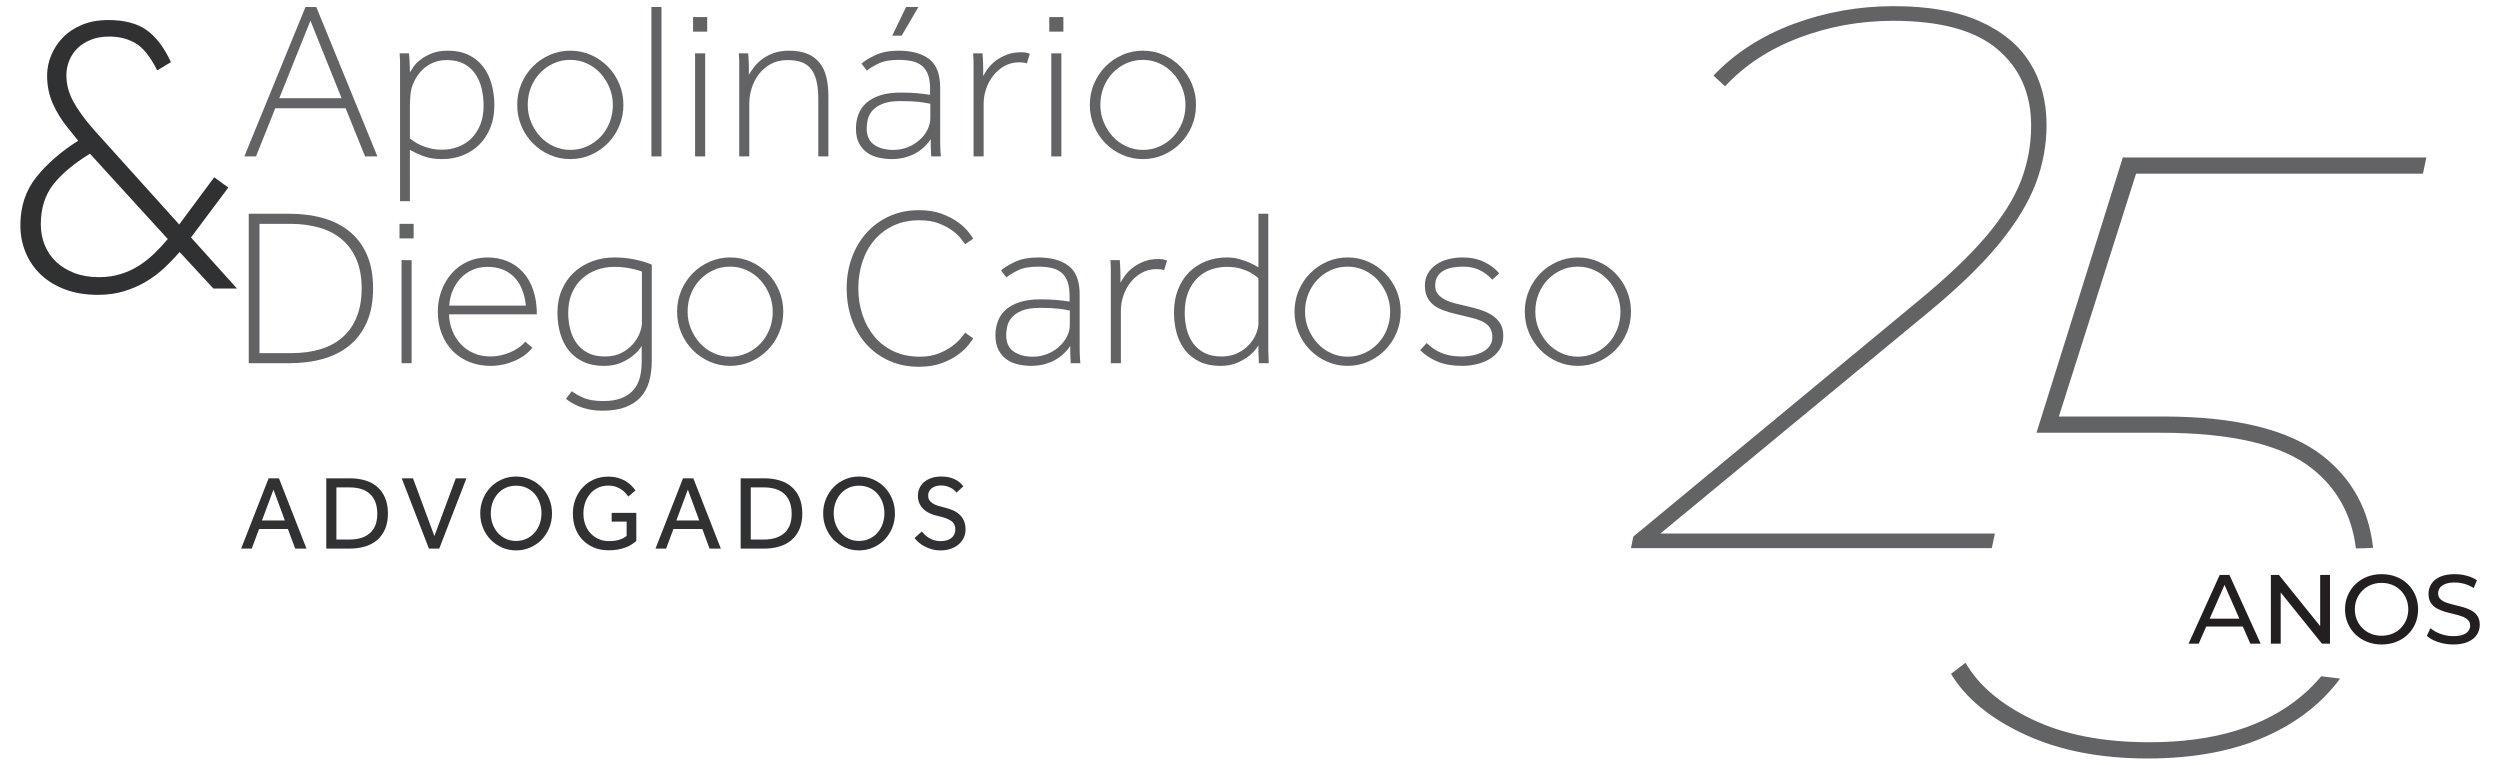 <?xml version="1.0" encoding="UTF-8" standalone="no"?>
<!-- Created with Inkscape (http://www.inkscape.org/) -->

<svg
   version="1.1"
   id="svg2"
   xml:space="preserve"
   width="743.172"
   height="227.336"
   viewBox="0 0 743.172 227.336"
   xmlns="http://www.w3.org/2000/svg"
   xmlns:svg="http://www.w3.org/2000/svg"><defs
     id="defs6"><clipPath
       clipPathUnits="userSpaceOnUse"
       id="clipPath20"><path
         d="M 0,595.28 H 841.89 V 0 H 0 Z"
         id="path18" /></clipPath></defs><g
     id="g8"
     transform="matrix(1.333,0,0,-1.333,-168.189,505.371)"><g
       id="g356"
       transform="matrix(0.984,0,0,0.984,6.594,4.785)"><g
         id="g10"
         transform="translate(190.762,378.841)"><path
           d="m 0,0 h 2.437 l 13.86,-33.866 H 13.505 L 9.087,-22.949 H -6.855 l -4.367,-10.917 h -2.64 z M 8.173,-20.665 1.117,-3.097 -5.94,-20.665 Z"
           style="fill:#616364;fill-opacity:1;fill-rule:nonzero;stroke:none"
           id="path12" /></g><g
         id="g14"><g
           id="g16"
           clip-path="url(#clipPath20)"><g
             id="g22"
             transform="translate(212.186,363.406)"><path
               d="m 0,0 v 1.65 1.218 c 0,0.356 -0.008,0.695 -0.026,1.016 -0.017,0.322 -0.043,0.667 -0.076,1.04 H 2.03 C 2.064,4.551 2.089,4.222 2.107,3.935 2.123,3.647 2.14,3.351 2.157,3.046 2.174,2.741 2.191,2.394 2.208,2.005 2.225,1.616 2.234,1.15 2.234,0.609 c 0.168,0.304 0.438,0.727 0.811,1.269 0.373,0.541 0.906,1.083 1.6,1.625 0.693,0.541 1.548,1.015 2.564,1.421 1.016,0.407 2.234,0.61 3.655,0.61 1.795,0 3.352,-0.322 4.671,-0.964 1.321,-0.644 2.413,-1.524 3.276,-2.641 0.863,-1.117 1.505,-2.429 1.93,-3.935 0.422,-1.507 0.634,-3.14 0.634,-4.9 0,-1.827 -0.297,-3.486 -0.889,-4.974 -0.592,-1.491 -1.421,-2.768 -2.488,-3.834 -1.065,-1.067 -2.319,-1.888 -3.757,-2.463 -1.438,-0.575 -3.004,-0.863 -4.697,-0.863 -1.658,0 -3.079,0.228 -4.265,0.686 -1.183,0.457 -2.199,0.921 -3.045,1.396 V -28.585 H 0 Z m 2.234,-14.369 c 0.236,-0.17 0.558,-0.398 0.964,-0.686 0.406,-0.287 0.914,-0.567 1.523,-0.838 0.61,-0.271 1.311,-0.506 2.107,-0.71 0.795,-0.203 1.701,-0.305 2.716,-0.305 1.286,0 2.504,0.221 3.656,0.661 1.151,0.439 2.15,1.082 2.995,1.929 0.847,0.845 1.516,1.886 2.006,3.122 0.491,1.236 0.737,2.665 0.737,4.29 0,1.354 -0.153,2.657 -0.458,3.91 -0.304,1.252 -0.787,2.352 -1.446,3.301 -0.66,0.947 -1.515,1.7 -2.564,2.259 C 13.42,3.123 12.135,3.402 10.612,3.402 9.596,3.402 8.674,3.249 7.843,2.944 7.014,2.64 6.278,2.225 5.635,1.701 4.992,1.176 4.433,0.566 3.959,-0.127 3.485,-0.821 3.114,-1.541 2.843,-2.285 2.605,-2.895 2.444,-3.622 2.361,-4.467 2.275,-5.314 2.234,-6.178 2.234,-7.057 Z"
               style="fill:#616364;fill-opacity:1;fill-rule:nonzero;stroke:none"
               id="path24" /></g><g
             id="g26"
             transform="translate(250.773,344.366)"><path
               d="m 0,0 c -1.658,0 -3.215,0.322 -4.671,0.965 -1.455,0.642 -2.733,1.523 -3.834,2.64 -1.099,1.117 -1.962,2.42 -2.588,3.909 -0.627,1.489 -0.94,3.08 -0.94,4.773 0,1.692 0.313,3.283 0.94,4.772 0.626,1.489 1.489,2.793 2.588,3.91 1.101,1.117 2.379,1.997 3.834,2.641 1.456,0.642 3.013,0.964 4.671,0.964 1.658,0 3.215,-0.322 4.671,-0.964 1.456,-0.644 2.734,-1.524 3.834,-2.641 1.099,-1.117 1.963,-2.421 2.59,-3.91 0.625,-1.489 0.938,-3.08 0.938,-4.772 0,-1.693 -0.313,-3.284 -0.938,-4.773 C 10.468,6.025 9.604,4.722 8.505,3.605 7.405,2.488 6.127,1.607 4.671,0.965 3.215,0.322 1.658,0 0,0 m 0,2.083 c 1.354,0 2.623,0.27 3.808,0.811 1.184,0.541 2.209,1.27 3.071,2.184 0.864,0.913 1.54,1.987 2.032,3.224 0.491,1.235 0.736,2.564 0.736,3.985 0,1.354 -0.254,2.648 -0.761,3.884 C 8.378,17.406 7.692,18.499 6.829,19.446 5.966,20.393 4.942,21.138 3.757,21.68 2.572,22.221 1.32,22.493 0,22.493 c -1.388,0 -2.666,-0.272 -3.832,-0.813 -1.169,-0.542 -2.184,-1.269 -3.047,-2.183 -0.863,-0.914 -1.541,-1.989 -2.031,-3.225 -0.492,-1.234 -0.736,-2.564 -0.736,-3.985 0,-1.388 0.253,-2.691 0.762,-3.909 C -8.377,7.16 -7.692,6.075 -6.829,5.128 -5.965,4.18 -4.943,3.435 -3.757,2.894 -2.573,2.353 -1.319,2.083 0,2.083"
               style="fill:#616364;fill-opacity:1;fill-rule:nonzero;stroke:none"
               id="path28" /></g><path
             d="m 269.153,378.841 h 2.284 v -33.866 h -2.284 z"
             style="fill:#616364;fill-opacity:1;fill-rule:nonzero;stroke:none"
             id="path30" /><path
             d="m 278.596,376.555 h 3.199 v -3.3 h -3.199 z m 0.457,-8.224 h 2.285 v -23.355 h -2.285 z"
             style="fill:#616364;fill-opacity:1;fill-rule:nonzero;stroke:none"
             id="path32" /><g
             id="g34"
             transform="translate(289.057,363.406)"><path
               d="m 0,0 v 1.65 1.218 c 0,0.356 -0.008,0.695 -0.026,1.016 -0.017,0.322 -0.043,0.667 -0.076,1.04 H 2.03 C 2.064,4.551 2.089,4.214 2.107,3.909 2.123,3.605 2.14,3.275 2.157,2.919 2.174,2.564 2.182,2.158 2.182,1.701 v -1.65 c 0.27,0.507 0.651,1.082 1.143,1.726 0.49,0.642 1.1,1.244 1.827,1.802 0.729,0.559 1.6,1.024 2.616,1.397 1.015,0.372 2.182,0.558 3.503,0.558 1.658,0 3.054,-0.238 4.188,-0.711 1.135,-0.474 2.057,-1.159 2.767,-2.056 0.712,-0.897 1.218,-1.981 1.524,-3.249 0.305,-1.269 0.456,-2.683 0.456,-4.24 V -18.43 h -2.284 v 12.947 c 0,1.726 -0.152,3.165 -0.457,4.315 -0.304,1.15 -0.754,2.064 -1.345,2.742 C 15.527,2.25 14.799,2.725 13.937,2.996 13.073,3.266 12.083,3.402 10.965,3.402 9.476,3.402 8.19,3.097 7.107,2.488 6.023,1.878 5.128,1.1 4.417,0.152 3.705,-0.796 3.172,-1.845 2.817,-2.996 2.462,-4.147 2.284,-5.28 2.284,-6.397 V -18.43 H 0 Z"
               style="fill:#616364;fill-opacity:1;fill-rule:nonzero;stroke:none"
               id="path36" /></g><g
             id="g38"
             transform="translate(332.567,344.975)"><path
               d="M 0,0 C -0.034,0.305 -0.05,0.643 -0.05,1.015 -0.084,1.354 -0.101,1.76 -0.101,2.234 V 3.909 C -0.71,3.029 -1.38,2.293 -2.107,1.701 -2.835,1.109 -3.596,0.643 -4.391,0.305 c -0.796,-0.338 -1.574,-0.576 -2.335,-0.711 -0.763,-0.136 -1.466,-0.203 -2.108,-0.203 -0.982,0 -1.964,0.102 -2.944,0.304 -0.983,0.204 -1.864,0.567 -2.642,1.092 -0.779,0.524 -1.413,1.235 -1.902,2.133 -0.492,0.896 -0.737,2.038 -0.737,3.427 0,1.116 0.185,2.174 0.558,3.173 0.373,0.999 0.964,1.861 1.776,2.59 0.813,0.726 1.862,1.302 3.149,1.725 1.286,0.424 2.843,0.635 4.671,0.635 1.421,0 2.692,-0.051 3.809,-0.153 1.116,-0.101 2.063,-0.22 2.842,-0.354 v 1.319 c 0,1.287 -0.151,2.352 -0.456,3.199 -0.306,0.846 -0.763,1.523 -1.371,2.031 -0.61,0.508 -1.354,0.863 -2.234,1.066 -0.881,0.203 -1.896,0.305 -3.047,0.305 -1.93,0 -3.461,-0.279 -4.596,-0.838 -1.133,-0.558 -2.005,-1.092 -2.613,-1.599 l -1.219,1.574 c 0.644,0.609 1.684,1.252 3.123,1.929 1.438,0.676 3.189,1.015 5.255,1.015 3.011,0 5.338,-0.643 6.98,-1.929 1.642,-1.286 2.463,-3.419 2.463,-6.396 V 4.874 2.97 C 2.031,2.377 2.048,1.861 2.083,1.421 2.116,0.88 2.15,0.406 2.184,0 Z m -0.203,11.932 c -0.711,0.169 -1.6,0.312 -2.665,0.431 -1.067,0.119 -2.43,0.179 -4.088,0.179 -1.726,0 -3.098,-0.212 -4.113,-0.636 -1.014,-0.424 -1.785,-0.948 -2.309,-1.574 -0.526,-0.626 -0.863,-1.303 -1.016,-2.031 -0.151,-0.729 -0.229,-1.379 -0.229,-1.954 0,-1.693 0.567,-2.929 1.701,-3.706 1.135,-0.78 2.582,-1.168 4.342,-1.168 1.149,0 2.233,0.203 3.249,0.609 1.016,0.406 1.904,0.947 2.665,1.625 0.762,0.676 1.363,1.446 1.803,2.31 0.44,0.863 0.66,1.733 0.66,2.614 z m -5.484,21.934 h 2.793 l -3.808,-6.5 h -2.132 z"
               style="fill:#616364;fill-opacity:1;fill-rule:nonzero;stroke:none"
               id="path40" /></g><g
             id="g42"
             transform="translate(342.164,363.406)"><path
               d="m 0,0 v 1.65 1.218 c 0,0.356 -0.008,0.695 -0.026,1.016 -0.017,0.322 -0.043,0.667 -0.075,1.04 H 2.03 C 2.064,4.551 2.089,4.196 2.107,3.858 2.123,3.52 2.14,3.156 2.157,2.767 2.174,2.377 2.182,1.946 2.182,1.472 v -1.675 c 0.27,0.508 0.635,1.074 1.091,1.701 0.458,0.625 1.042,1.21 1.753,1.751 0.71,0.542 1.54,0.998 2.488,1.371 0.946,0.372 2.048,0.559 3.3,0.559 0.745,0 1.388,-0.119 1.929,-0.356 L 12.083,2.64 C 11.846,2.741 11.567,2.809 11.246,2.843 10.923,2.876 10.628,2.894 10.358,2.894 9.139,2.894 8.038,2.623 7.056,2.082 6.075,1.54 5.229,0.829 4.518,-0.052 3.808,-0.932 3.257,-1.938 2.868,-3.072 2.478,-4.207 2.284,-5.349 2.284,-6.5 V -18.43 H 0 Z"
               style="fill:#616364;fill-opacity:1;fill-rule:nonzero;stroke:none"
               id="path44" /></g><path
             d="m 359.325,376.555 h 3.198 v -3.3 h -3.198 z m 0.456,-8.224 h 2.284 v -23.355 h -2.284 z"
             style="fill:#616364;fill-opacity:1;fill-rule:nonzero;stroke:none"
             id="path46" /><g
             id="g48"
             transform="translate(380.546,344.366)"><path
               d="m 0,0 c -1.658,0 -3.215,0.322 -4.671,0.965 -1.456,0.642 -2.733,1.523 -3.834,2.64 -1.099,1.117 -1.962,2.42 -2.588,3.909 -0.627,1.489 -0.94,3.08 -0.94,4.773 0,1.692 0.313,3.283 0.94,4.772 0.626,1.489 1.489,2.793 2.588,3.91 1.101,1.117 2.378,1.997 3.834,2.641 1.456,0.642 3.013,0.964 4.671,0.964 1.658,0 3.215,-0.322 4.671,-0.964 1.456,-0.644 2.733,-1.524 3.834,-2.641 1.099,-1.117 1.962,-2.421 2.59,-3.91 0.625,-1.489 0.938,-3.08 0.938,-4.772 0,-1.693 -0.313,-3.284 -0.938,-4.773 C 10.467,6.025 9.604,4.722 8.505,3.605 7.404,2.488 6.127,1.607 4.671,0.965 3.215,0.322 1.658,0 0,0 m 0,2.083 c 1.354,0 2.622,0.27 3.808,0.811 1.184,0.541 2.208,1.27 3.071,2.184 0.864,0.913 1.54,1.987 2.032,3.224 0.491,1.235 0.736,2.564 0.736,3.985 0,1.354 -0.254,2.648 -0.761,3.884 C 8.378,17.406 7.692,18.499 6.829,19.446 5.966,20.393 4.943,21.138 3.757,21.68 2.572,22.221 1.32,22.493 0,22.493 c -1.388,0 -2.666,-0.272 -3.832,-0.813 -1.169,-0.542 -2.185,-1.269 -3.047,-2.183 -0.863,-0.914 -1.541,-1.989 -2.032,-3.225 -0.491,-1.234 -0.735,-2.564 -0.735,-3.985 0,-1.388 0.253,-2.691 0.762,-3.909 C -8.378,7.16 -7.692,6.075 -6.829,5.128 -5.965,4.18 -4.942,3.435 -3.757,2.894 -2.572,2.353 -1.319,2.083 0,2.083"
               style="fill:#616364;fill-opacity:1;fill-rule:nonzero;stroke:none"
               id="path50" /></g><g
             id="g52"
             transform="translate(177.898,331.979)"><path
               d="m 0,0 h 9.241 c 2.775,0 5.322,-0.33 7.64,-0.991 2.319,-0.659 4.316,-1.675 5.992,-3.045 1.676,-1.372 2.979,-3.123 3.91,-5.256 0.93,-2.132 1.396,-4.671 1.396,-7.616 0,-2.945 -0.466,-5.483 -1.396,-7.616 -0.931,-2.132 -2.234,-3.892 -3.91,-5.28 -1.676,-1.388 -3.673,-2.412 -5.992,-3.071 -2.318,-0.66 -4.865,-0.991 -7.64,-0.991 H 0 Z m 9.747,-31.581 c 2.404,0 4.578,0.295 6.525,0.888 1.946,0.593 3.613,1.498 5.001,2.716 1.388,1.219 2.455,2.751 3.199,4.597 0.744,1.843 1.117,4.001 1.117,6.472 0,2.47 -0.381,4.62 -1.141,6.448 -0.763,1.829 -1.846,3.352 -3.251,4.57 -1.405,1.218 -3.106,2.124 -5.102,2.717 -1.998,0.591 -4.249,0.889 -6.753,0.889 H 2.437 v -29.297 z"
               style="fill:#616364;fill-opacity:1;fill-rule:nonzero;stroke:none"
               id="path54" /></g><path
             d="m 212.066,329.694 h 3.198 v -3.301 h -3.198 z m 0.458,-8.227 h 2.284 v -23.355 h -2.284 z"
             style="fill:#616364;fill-opacity:1;fill-rule:nonzero;stroke:none"
             id="path56" /><g
             id="g58"
             transform="translate(242.175,301.616)"><path
               d="m 0,0 c -1.016,-1.285 -2.396,-2.293 -4.139,-3.021 -1.743,-0.727 -3.528,-1.091 -5.356,-1.091 -1.725,0 -3.326,0.297 -4.798,0.888 -1.473,0.593 -2.734,1.431 -3.782,2.514 -1.05,1.083 -1.872,2.377 -2.463,3.884 -0.593,1.505 -0.889,3.173 -0.889,5.001 0,1.692 0.281,3.283 0.839,4.772 0.559,1.49 1.327,2.793 2.31,3.91 0.981,1.117 2.165,1.997 3.553,2.641 1.388,0.642 2.912,0.963 4.57,0.963 1.592,0 3.072,-0.279 4.443,-0.837 1.371,-0.559 2.555,-1.379 3.553,-2.463 0.999,-1.083 1.777,-2.428 2.336,-4.036 0.558,-1.607 0.838,-3.46 0.838,-5.559 h -19.903 c 0.034,-1.321 0.286,-2.565 0.761,-3.732 0.475,-1.168 1.117,-2.183 1.93,-3.047 0.813,-0.863 1.786,-1.539 2.92,-2.031 1.133,-0.49 2.394,-0.736 3.782,-0.736 0.711,0 1.447,0.076 2.208,0.229 0.762,0.152 1.498,0.381 2.208,0.686 0.712,0.304 1.364,0.659 1.956,1.065 0.591,0.407 1.092,0.864 1.499,1.371 z m -1.473,9.546 c -0.304,2.876 -1.218,5.059 -2.741,6.549 -1.524,1.489 -3.504,2.234 -5.941,2.234 -1.253,0 -2.396,-0.228 -3.427,-0.685 -1.032,-0.457 -1.921,-1.084 -2.666,-1.878 -0.745,-0.797 -1.345,-1.727 -1.801,-2.793 -0.458,-1.066 -0.721,-2.209 -0.788,-3.427 z"
               style="fill:#616364;fill-opacity:1;fill-rule:nonzero;stroke:none"
               id="path60" /></g><g
             id="g62"
             transform="translate(251.111,291.767)"><path
               d="m 0,0 c 0.541,-0.44 1.387,-0.924 2.539,-1.448 1.149,-0.524 2.673,-0.786 4.568,-0.786 1.693,0 3.098,0.228 4.215,0.685 1.116,0.455 2.013,1.083 2.691,1.879 0.677,0.795 1.151,1.733 1.422,2.816 0.27,1.084 0.406,2.269 0.406,3.556 v 3.553 C 15.3,9.374 14.605,8.613 13.759,7.97 13.049,7.395 12.16,6.879 11.093,6.421 10.027,5.965 8.749,5.736 7.26,5.736 5.466,5.736 3.91,6.05 2.589,6.676 1.27,7.302 0.177,8.156 -0.686,9.24 c -0.863,1.082 -1.507,2.361 -1.93,3.833 -0.422,1.472 -0.634,3.055 -0.634,4.747 0,1.896 0.33,3.613 0.99,5.154 0.66,1.54 1.574,2.851 2.742,3.934 1.167,1.083 2.539,1.921 4.113,2.514 1.574,0.592 3.274,0.889 5.102,0.889 1.694,0 3.291,-0.17 4.798,-0.509 1.506,-0.339 2.717,-0.71 3.63,-1.117 V 6.853 c 0,-1.726 -0.203,-3.291 -0.608,-4.696 -0.406,-1.405 -1.059,-2.589 -1.955,-3.554 -0.898,-0.964 -2.049,-1.709 -3.453,-2.234 -1.404,-0.524 -3.106,-0.788 -5.103,-0.788 -1.117,0 -2.132,0.095 -3.047,0.28 -0.912,0.186 -1.708,0.423 -2.384,0.71 -0.678,0.288 -1.263,0.584 -1.752,0.889 -0.491,0.306 -0.873,0.577 -1.143,0.812 z m 15.891,27.112 c -0.507,0.203 -1.065,0.371 -1.675,0.508 -0.542,0.133 -1.194,0.26 -1.954,0.381 -0.762,0.117 -1.635,0.176 -2.616,0.176 -1.421,0 -2.758,-0.228 -4.011,-0.685 C 4.382,27.035 3.275,26.367 2.309,25.487 1.345,24.607 0.584,23.514 0.026,22.211 -0.533,20.909 -0.813,19.428 -0.813,17.77 c 0,-1.321 0.153,-2.574 0.458,-3.757 0.304,-1.186 0.786,-2.235 1.446,-3.149 C 1.751,9.95 2.605,9.223 3.655,8.682 4.703,8.139 5.99,7.869 7.515,7.869 c 1.488,0 2.758,0.279 3.807,0.838 1.049,0.559 1.912,1.234 2.59,2.03 0.676,0.795 1.175,1.626 1.498,2.489 0.321,0.862 0.481,1.582 0.481,2.158 z"
               style="fill:#616364;fill-opacity:1;fill-rule:nonzero;stroke:none"
               id="path64" /></g><g
             id="g66"
             transform="translate(287.007,297.504)"><path
               d="m 0,0 c -1.658,0 -3.215,0.323 -4.671,0.966 -1.456,0.641 -2.734,1.522 -3.834,2.639 -1.099,1.117 -1.963,2.419 -2.588,3.91 -0.627,1.488 -0.94,3.079 -0.94,4.772 0,1.692 0.313,3.282 0.94,4.773 0.625,1.489 1.489,2.792 2.588,3.909 1.1,1.117 2.378,1.997 3.834,2.641 1.456,0.642 3.013,0.965 4.671,0.965 1.658,0 3.215,-0.323 4.671,-0.965 1.455,-0.644 2.733,-1.524 3.834,-2.641 1.099,-1.117 1.962,-2.42 2.59,-3.909 0.625,-1.491 0.938,-3.081 0.938,-4.773 0,-1.693 -0.313,-3.284 -0.938,-4.772 C 10.467,6.024 9.604,4.722 8.505,3.605 7.404,2.488 6.126,1.607 4.671,0.966 3.215,0.323 1.658,0 0,0 m 0,2.083 c 1.354,0 2.622,0.269 3.808,0.811 1.184,0.541 2.208,1.269 3.071,2.184 0.864,0.912 1.539,1.986 2.031,3.223 0.492,1.237 0.737,2.565 0.737,3.986 0,1.355 -0.254,2.648 -0.761,3.884 -0.509,1.236 -1.194,2.327 -2.057,3.275 -0.863,0.948 -1.887,1.693 -3.072,2.235 -1.184,0.541 -2.438,0.812 -3.757,0.812 -1.388,0 -2.666,-0.271 -3.832,-0.812 -1.169,-0.542 -2.185,-1.271 -3.047,-2.184 -0.863,-0.914 -1.542,-1.989 -2.032,-3.225 -0.491,-1.235 -0.735,-2.564 -0.735,-3.985 0,-1.389 0.253,-2.691 0.761,-3.91 C -8.378,7.159 -7.692,6.075 -6.829,5.128 -5.965,4.181 -4.942,3.435 -3.757,2.894 -2.573,2.352 -1.32,2.083 0,2.083"
               style="fill:#616364;fill-opacity:1;fill-rule:nonzero;stroke:none"
               id="path68" /></g><g
             id="g70"
             transform="translate(342.094,303.749)"><path
               d="M 0,0 C -0.204,-0.339 -0.583,-0.863 -1.142,-1.574 -1.7,-2.285 -2.48,-3.004 -3.479,-3.731 -4.478,-4.459 -5.704,-5.094 -7.16,-5.635 c -1.455,-0.542 -3.18,-0.813 -5.177,-0.813 -2.437,0 -4.664,0.448 -6.677,1.345 -2.014,0.897 -3.74,2.14 -5.18,3.733 -1.438,1.59 -2.546,3.468 -3.325,5.635 -0.778,2.166 -1.167,4.518 -1.167,7.058 0,2.469 0.389,4.779 1.167,6.93 0.779,2.149 1.887,4.027 3.325,5.636 1.44,1.607 3.166,2.869 5.18,3.783 2.013,0.913 4.24,1.37 6.677,1.37 1.997,0 3.722,-0.271 5.177,-0.812 1.456,-0.542 2.682,-1.177 3.681,-1.903 0.999,-0.729 1.779,-1.448 2.337,-2.159 0.559,-0.71 0.938,-1.237 1.142,-1.573 l -1.827,-1.271 c -0.203,0.27 -0.535,0.704 -0.99,1.295 -0.457,0.592 -1.101,1.194 -1.93,1.802 -0.83,0.61 -1.854,1.152 -3.072,1.626 -1.219,0.474 -2.69,0.711 -4.417,0.711 -2.167,0 -4.105,-0.398 -5.813,-1.194 -1.71,-0.795 -3.158,-1.887 -4.342,-3.275 -1.185,-1.389 -2.089,-3.021 -2.717,-4.9 -0.625,-1.878 -0.938,-3.901 -0.938,-6.066 0,-2.167 0.321,-4.19 0.964,-6.068 0.643,-1.879 1.557,-3.521 2.743,-4.925 1.184,-1.405 2.64,-2.506 4.365,-3.3 1.726,-0.796 3.69,-1.193 5.891,-1.193 1.589,0 2.987,0.236 4.187,0.71 1.202,0.474 2.218,1.016 3.047,1.626 0.829,0.608 1.489,1.21 1.981,1.801 0.49,0.593 0.838,1.024 1.041,1.296 z"
               style="fill:#616364;fill-opacity:1;fill-rule:nonzero;stroke:none"
               id="path72" /></g><g
             id="g74"
             transform="translate(364.18,298.113)"><path
               d="M 0,0 C -0.034,0.304 -0.05,0.643 -0.05,1.016 -0.084,1.353 -0.101,1.76 -0.101,2.234 V 3.909 C -0.71,3.028 -1.38,2.292 -2.107,1.7 -2.835,1.108 -3.597,0.643 -4.391,0.304 -5.187,-0.035 -5.965,-0.271 -6.726,-0.408 -7.489,-0.541 -8.192,-0.61 -8.834,-0.61 c -0.982,0 -1.964,0.101 -2.945,0.304 -0.982,0.204 -1.863,0.567 -2.641,1.093 -0.779,0.524 -1.413,1.234 -1.902,2.133 -0.492,0.895 -0.737,2.038 -0.737,3.427 0,1.117 0.185,2.174 0.558,3.172 0.373,0.998 0.963,1.861 1.777,2.589 0.812,0.727 1.861,1.303 3.148,1.727 1.286,0.423 2.843,0.635 4.671,0.635 1.421,0 2.692,-0.052 3.808,-0.153 1.117,-0.101 2.064,-0.22 2.843,-0.355 v 1.32 c 0,1.286 -0.152,2.351 -0.456,3.198 -0.306,0.847 -0.763,1.523 -1.372,2.032 -0.609,0.507 -1.353,0.863 -2.233,1.066 -0.881,0.202 -1.896,0.305 -3.047,0.305 -1.93,0 -3.461,-0.279 -4.596,-0.838 -1.133,-0.559 -2.005,-1.092 -2.613,-1.601 l -1.219,1.575 c 0.643,0.61 1.683,1.252 3.123,1.93 1.438,0.676 3.189,1.015 5.255,1.015 3.011,0 5.338,-0.644 6.98,-1.93 1.642,-1.287 2.463,-3.419 2.463,-6.396 V 4.874 2.97 C 2.031,2.377 2.049,1.861 2.082,1.421 2.115,0.879 2.15,0.405 2.184,0 Z m -0.203,11.932 c -0.711,0.168 -1.6,0.312 -2.665,0.431 -1.067,0.118 -2.43,0.177 -4.088,0.177 -1.726,0 -3.098,-0.211 -4.113,-0.635 -1.014,-0.424 -1.785,-0.948 -2.309,-1.573 -0.526,-0.627 -0.863,-1.303 -1.016,-2.031 -0.151,-0.729 -0.229,-1.379 -0.229,-1.954 0,-1.693 0.567,-2.929 1.701,-3.707 1.135,-0.779 2.582,-1.168 4.342,-1.168 1.149,0 2.233,0.204 3.249,0.609 1.016,0.405 1.904,0.947 2.665,1.626 0.762,0.675 1.363,1.446 1.803,2.309 0.44,0.863 0.66,1.734 0.66,2.614 z"
               style="fill:#616364;fill-opacity:1;fill-rule:nonzero;stroke:none"
               id="path76" /></g><g
             id="g78"
             transform="translate(373.269,316.544)"><path
               d="M 0,0 V 1.65 2.868 C 0,3.224 -0.008,3.561 -0.026,3.884 -0.042,4.205 -0.068,4.551 -0.101,4.923 H 2.03 C 2.064,4.551 2.09,4.195 2.107,3.858 2.123,3.52 2.14,3.156 2.156,2.767 2.174,2.377 2.183,1.946 2.183,1.472 v -1.676 c 0.27,0.508 0.634,1.074 1.09,1.701 0.458,0.626 1.042,1.21 1.753,1.752 0.71,0.541 1.541,0.998 2.487,1.371 0.947,0.372 2.049,0.558 3.301,0.558 0.745,0 1.388,-0.118 1.929,-0.356 L 12.083,2.64 C 11.845,2.741 11.567,2.809 11.246,2.843 10.923,2.875 10.627,2.894 10.357,2.894 9.139,2.894 8.038,2.622 7.057,2.081 6.075,1.54 5.229,0.829 4.518,-0.051 3.808,-0.933 3.257,-1.938 2.868,-3.072 2.479,-4.207 2.284,-5.349 2.284,-6.499 V -18.431 H 0 Z"
               style="fill:#616364;fill-opacity:1;fill-rule:nonzero;stroke:none"
               id="path80" /></g><g
             id="g82"
             transform="translate(406.829,298.113)"><path
               d="M 0,0 C -0.034,0.438 -0.051,0.879 -0.051,1.319 -0.085,1.691 -0.103,2.124 -0.103,2.614 V 4.061 C -0.609,3.181 -1.287,2.402 -2.132,1.726 -2.844,1.149 -3.741,0.617 -4.824,0.127 -5.908,-0.365 -7.21,-0.61 -8.733,-0.61 c -1.795,0 -3.351,0.314 -4.671,0.94 -1.32,0.626 -2.412,1.48 -3.276,2.564 -0.862,1.083 -1.507,2.361 -1.929,3.832 -0.424,1.473 -0.634,3.056 -0.634,4.748 0,1.896 0.295,3.613 0.888,5.154 0.591,1.539 1.421,2.851 2.488,3.934 1.066,1.083 2.336,1.921 3.808,2.514 1.472,0.591 3.088,0.888 4.849,0.888 0.981,0 1.886,-0.119 2.716,-0.355 0.829,-0.238 1.581,-0.492 2.26,-0.762 0.744,-0.338 1.454,-0.711 2.131,-1.116 V 33.866 H 2.131 V 4.874 2.97 C 2.131,2.377 2.148,1.861 2.183,1.421 2.183,0.879 2.2,0.405 2.232,0 Z m -0.103,19.242 c -0.506,0.474 -1.1,0.898 -1.777,1.27 -0.575,0.337 -1.319,0.642 -2.234,0.914 -0.912,0.27 -1.963,0.406 -3.147,0.406 -1.218,0 -2.395,-0.196 -3.529,-0.585 -1.134,-0.389 -2.15,-1.006 -3.045,-1.851 -0.899,-0.848 -1.618,-1.931 -2.159,-3.251 -0.541,-1.319 -0.813,-2.894 -0.813,-4.722 0,-1.32 0.154,-2.573 0.458,-3.757 0.303,-1.186 0.786,-2.233 1.447,-3.148 0.659,-0.914 1.514,-1.642 2.563,-2.183 1.048,-0.543 2.336,-0.813 3.86,-0.813 1.422,0 2.657,0.262 3.705,0.787 1.05,0.524 1.922,1.176 2.616,1.956 0.693,0.777 1.21,1.598 1.549,2.461 0.337,0.865 0.506,1.633 0.506,2.311 z"
               style="fill:#616364;fill-opacity:1;fill-rule:nonzero;stroke:none"
               id="path84" /></g><g
             id="g86"
             transform="translate(426.934,297.504)"><path
               d="m 0,0 c -1.657,0 -3.215,0.323 -4.671,0.966 -1.455,0.641 -2.733,1.522 -3.833,2.639 -1.1,1.117 -1.963,2.419 -2.588,3.91 -0.628,1.488 -0.94,3.079 -0.94,4.772 0,1.692 0.312,3.282 0.94,4.773 0.625,1.489 1.488,2.792 2.588,3.909 1.1,1.117 2.378,1.997 3.833,2.641 1.456,0.642 3.014,0.965 4.671,0.965 1.658,0 3.216,-0.323 4.672,-0.965 1.455,-0.644 2.734,-1.524 3.834,-2.641 1.098,-1.117 1.962,-2.42 2.589,-3.909 0.626,-1.491 0.938,-3.081 0.938,-4.773 0,-1.693 -0.312,-3.284 -0.938,-4.772 C 10.468,6.024 9.604,4.722 8.506,3.605 7.406,2.488 6.127,1.607 4.672,0.966 3.216,0.323 1.658,0 0,0 m 0,2.083 c 1.354,0 2.623,0.269 3.809,0.811 1.183,0.541 2.208,1.269 3.071,2.184 0.863,0.912 1.539,1.986 2.031,3.223 0.491,1.237 0.736,2.565 0.736,3.986 0,1.355 -0.253,2.648 -0.76,3.884 C 8.378,17.407 7.692,18.498 6.83,19.446 5.967,20.394 4.942,21.139 3.758,21.681 2.573,22.222 1.32,22.493 0,22.493 c -1.388,0 -2.665,-0.271 -3.832,-0.812 -1.169,-0.542 -2.184,-1.271 -3.047,-2.184 -0.863,-0.914 -1.541,-1.989 -2.031,-3.225 -0.492,-1.235 -0.736,-2.564 -0.736,-3.985 0,-1.389 0.253,-2.691 0.762,-3.91 C -8.377,7.159 -7.691,6.075 -6.829,5.128 -5.965,4.181 -4.941,3.435 -3.757,2.894 -2.572,2.352 -1.319,2.083 0,2.083"
               style="fill:#616364;fill-opacity:1;fill-rule:nonzero;stroke:none"
               id="path88" /></g><g
             id="g90"
             transform="translate(444.856,302.683)"><path
               d="m 0,0 c 0.981,-0.982 2.107,-1.735 3.376,-2.259 1.269,-0.527 2.768,-0.788 4.494,-0.788 0.947,0 1.845,0.093 2.691,0.28 0.844,0.185 1.59,0.455 2.233,0.812 0.644,0.355 1.152,0.804 1.524,1.345 0.372,0.541 0.559,1.184 0.559,1.93 0,0.846 -0.17,1.54 -0.509,2.081 -0.339,0.541 -0.837,0.99 -1.497,1.346 -0.659,0.356 -1.49,0.66 -2.488,0.914 C 9.385,5.915 8.242,6.193 6.956,6.5 5.872,6.734 4.883,7.015 3.985,7.337 3.088,7.658 2.318,8.055 1.676,8.529 1.032,9.003 0.524,9.604 0.153,10.332 c -0.373,0.727 -0.558,1.632 -0.558,2.717 0,1.048 0.235,1.971 0.709,2.767 0.474,0.794 1.109,1.464 1.904,2.005 0.796,0.541 1.71,0.94 2.743,1.193 1.03,0.255 2.107,0.382 3.224,0.382 1.827,0 3.444,-0.339 4.847,-1.017 1.405,-0.677 2.547,-1.541 3.429,-2.589 l -1.574,-1.422 c -0.814,0.881 -1.753,1.591 -2.818,2.133 -1.066,0.541 -2.344,0.813 -3.834,0.813 -0.745,0 -1.491,-0.06 -2.235,-0.179 C 5.246,17.016 4.569,16.796 3.961,16.476 3.352,16.154 2.859,15.714 2.488,15.155 2.115,14.597 1.93,13.861 1.93,12.947 1.93,12.202 2.142,11.576 2.563,11.069 2.986,10.56 3.537,10.137 4.214,9.799 4.891,9.46 5.669,9.18 6.549,8.96 7.43,8.741 8.309,8.529 9.19,8.326 c 0.947,-0.202 1.905,-0.457 2.869,-0.761 0.963,-0.304 1.843,-0.702 2.639,-1.193 0.796,-0.491 1.439,-1.117 1.931,-1.879 0.489,-0.762 0.734,-1.718 0.734,-2.869 0,-1.185 -0.269,-2.199 -0.81,-3.045 C 16.01,-2.269 15.3,-2.971 14.42,-3.53 13.539,-4.088 12.541,-4.502 11.424,-4.772 10.308,-5.044 9.19,-5.179 8.073,-5.179 c -2.201,0 -4.071,0.323 -5.61,0.966 -1.542,0.641 -2.853,1.505 -3.936,2.588 z"
               style="fill:#616364;fill-opacity:1;fill-rule:nonzero;stroke:none"
               id="path92" /></g><g
             id="g94"
             transform="translate(479.127,297.504)"><path
               d="m 0,0 c -1.658,0 -3.215,0.323 -4.671,0.966 -1.456,0.641 -2.733,1.522 -3.834,2.639 -1.099,1.117 -1.963,2.419 -2.588,3.91 -0.627,1.488 -0.94,3.079 -0.94,4.772 0,1.692 0.313,3.282 0.94,4.773 0.625,1.489 1.489,2.792 2.588,3.909 1.101,1.117 2.378,1.997 3.834,2.641 1.456,0.642 3.013,0.965 4.671,0.965 1.658,0 3.215,-0.323 4.671,-0.965 1.456,-0.644 2.734,-1.524 3.834,-2.641 1.099,-1.117 1.962,-2.42 2.59,-3.909 0.625,-1.491 0.937,-3.081 0.937,-4.773 0,-1.693 -0.312,-3.284 -0.937,-4.772 C 10.467,6.024 9.604,4.722 8.505,3.605 7.405,2.488 6.127,1.607 4.671,0.966 3.215,0.323 1.658,0 0,0 m 0,2.083 c 1.354,0 2.622,0.269 3.808,0.811 1.184,0.541 2.209,1.269 3.071,2.184 0.864,0.912 1.54,1.986 2.031,3.223 0.492,1.237 0.737,2.565 0.737,3.986 0,1.355 -0.254,2.648 -0.761,3.884 -0.508,1.236 -1.194,2.327 -2.057,3.275 -0.863,0.948 -1.887,1.693 -3.072,2.235 -1.184,0.541 -2.438,0.812 -3.757,0.812 -1.389,0 -2.666,-0.271 -3.832,-0.812 -1.169,-0.542 -2.185,-1.271 -3.047,-2.184 -0.863,-0.914 -1.542,-1.989 -2.031,-3.225 -0.492,-1.235 -0.736,-2.564 -0.736,-3.985 0,-1.389 0.252,-2.691 0.761,-3.91 C -8.378,7.159 -7.692,6.075 -6.829,5.128 -5.966,4.181 -4.942,3.435 -3.757,2.894 -2.572,2.352 -1.319,2.083 0,2.083"
               style="fill:#616364;fill-opacity:1;fill-rule:nonzero;stroke:none"
               id="path96" /></g><g
             id="g98"
             transform="translate(182.404,272.023)"><path
               d="M 0,0 H 2.34 L 8.575,-15.931 H 6.019 l -1.647,4.443 h -6.546 l -1.649,-4.443 h -2.41 z m 3.678,-9.554 -2.579,6.997 -2.605,-6.997 z"
               style="fill:#303132;fill-opacity:1;fill-rule:nonzero;stroke:none"
               id="path100" /></g><g
             id="g102"
             transform="translate(195.468,272.023)"><path
               d="m 0,0 h 5.327 c 1.256,0 2.415,-0.155 3.473,-0.466 1.06,-0.31 1.972,-0.797 2.735,-1.457 0.765,-0.661 1.362,-1.493 1.792,-2.496 0.43,-1.003 0.646,-2.197 0.646,-3.583 0,-1.337 -0.216,-2.504 -0.646,-3.5 -0.43,-0.993 -1.027,-1.822 -1.792,-2.481 -0.763,-0.663 -1.679,-1.153 -2.746,-1.471 -1.067,-0.317 -2.23,-0.477 -3.487,-0.477 H 0 Z m 5.253,-13.877 c 1.992,0 3.54,0.49 4.647,1.469 1.105,0.979 1.661,2.432 1.661,4.359 0,1.943 -0.535,3.427 -1.602,4.453 -1.067,1.028 -2.658,1.542 -4.777,1.542 H 2.293 v -11.823 z"
               style="fill:#303132;fill-opacity:1;fill-rule:nonzero;stroke:none"
               id="path104" /></g><g
             id="g106"
             transform="translate(212.569,272.023)"><path
               d="M 0,0 H 2.555 L 7.403,-13.089 12.251,0 h 2.413 L 8.502,-15.931 h -2.34 z"
               style="fill:#303132;fill-opacity:1;fill-rule:nonzero;stroke:none"
               id="path108" /></g><g
             id="g110"
             transform="translate(238.483,255.685)"><path
               d="m 0,0 c -1.146,0 -2.213,0.22 -3.199,0.657 -0.988,0.439 -1.847,1.035 -2.581,1.791 -0.732,0.757 -1.305,1.644 -1.719,2.664 -0.415,1.019 -0.622,2.11 -0.622,3.272 0,1.162 0.207,2.25 0.622,3.26 0.414,1.011 0.982,1.895 1.708,2.652 0.725,0.755 1.584,1.352 2.579,1.791 0.996,0.436 2.066,0.656 3.212,0.656 1.147,0 2.219,-0.22 3.212,-0.656 0.996,-0.439 1.86,-1.036 2.593,-1.791 0.731,-0.757 1.305,-1.641 1.72,-2.652 0.413,-1.01 0.62,-2.098 0.62,-3.26 C 8.145,7.222 7.938,6.131 7.525,5.112 7.11,4.092 6.536,3.205 5.805,2.448 5.072,1.692 4.208,1.096 3.212,0.657 2.219,0.22 1.147,0 0,0 m 0,2.149 c 0.876,0 1.668,0.167 2.377,0.503 0.708,0.334 1.314,0.787 1.815,1.362 0.502,0.572 0.887,1.237 1.159,1.994 0.27,0.756 0.406,1.555 0.406,2.399 0,0.861 -0.136,1.669 -0.406,2.425 -0.272,0.757 -0.657,1.421 -1.159,1.995 -0.501,0.572 -1.107,1.023 -1.815,1.348 -0.709,0.328 -1.501,0.49 -2.377,0.49 -0.876,0 -1.665,-0.162 -2.364,-0.49 C -3.065,13.85 -3.665,13.399 -4.167,12.827 -4.67,12.253 -5.055,11.589 -5.325,10.832 -5.597,10.076 -5.732,9.268 -5.732,8.407 -5.732,7.563 -5.597,6.764 -5.325,6.008 -5.055,5.251 -4.67,4.586 -4.167,4.014 -3.665,3.439 -3.065,2.986 -2.364,2.652 -1.665,2.316 -0.876,2.149 0,2.149"
               style="fill:#303132;fill-opacity:1;fill-rule:nonzero;stroke:none"
               id="path112" /></g><g
             id="g114"
             transform="translate(260.147,264.188)"><path
               d="M 0,0 H 5.587 V -6.353 C 5.285,-6.623 4.939,-6.887 4.549,-7.141 4.16,-7.396 3.705,-7.623 3.188,-7.821 2.669,-8.021 2.092,-8.18 1.457,-8.299 c -0.637,-0.119 -1.354,-0.18 -2.15,-0.18 -1.243,0 -2.361,0.212 -3.356,0.633 -0.995,0.423 -1.848,1.004 -2.556,1.743 -0.708,0.741 -1.249,1.617 -1.624,2.627 -0.375,1.012 -0.562,2.115 -0.562,3.309 0,1.163 0.196,2.253 0.585,3.273 0.391,1.018 0.937,1.907 1.637,2.662 0.701,0.757 1.541,1.355 2.52,1.792 0.98,0.438 2.066,0.657 3.26,0.657 0.845,0 1.6,-0.101 2.269,-0.299 C 2.148,7.72 2.733,7.464 3.235,7.153 3.736,6.844 4.163,6.506 4.514,6.139 4.864,5.772 5.158,5.423 5.397,5.088 L 3.773,3.702 C 3.583,3.973 3.351,4.256 3.082,4.55 2.81,4.846 2.491,5.111 2.125,5.352 1.758,5.59 1.341,5.788 0.871,5.948 0.401,6.106 -0.136,6.187 -0.742,6.187 -1.618,6.187 -2.405,6.02 -3.106,5.686 -3.807,5.352 -4.4,4.896 -4.885,4.324 -5.371,3.75 -5.746,3.077 -6.008,2.306 -6.271,1.533 -6.402,0.718 -6.402,-0.143 c 0,-0.923 0.144,-1.768 0.43,-2.532 0.287,-0.764 0.689,-1.422 1.206,-1.97 0.518,-0.55 1.126,-0.979 1.827,-1.29 0.701,-0.309 1.474,-0.465 2.317,-0.465 0.923,0 1.707,0.103 2.353,0.31 0.644,0.206 1.198,0.494 1.66,0.86 v 3.248 H 0 Z"
               style="fill:#303132;fill-opacity:1;fill-rule:nonzero;stroke:none"
               id="path116" /></g><g
             id="g118"
             transform="translate(276.316,272.023)"><path
               d="M 0,0 H 2.34 L 8.575,-15.931 H 6.019 l -1.647,4.443 h -6.546 l -1.649,-4.443 h -2.41 z m 3.678,-9.554 -2.579,6.997 -2.605,-6.997 z"
               style="fill:#303132;fill-opacity:1;fill-rule:nonzero;stroke:none"
               id="path120" /></g><g
             id="g122"
             transform="translate(289.381,272.023)"><path
               d="m 0,0 h 5.326 c 1.257,0 2.416,-0.155 3.474,-0.466 1.06,-0.31 1.971,-0.797 2.735,-1.457 0.765,-0.661 1.362,-1.493 1.792,-2.496 0.43,-1.003 0.646,-2.197 0.646,-3.583 0,-1.337 -0.216,-2.504 -0.646,-3.5 -0.43,-0.993 -1.027,-1.822 -1.792,-2.481 -0.764,-0.663 -1.679,-1.153 -2.746,-1.471 -1.067,-0.317 -2.23,-0.477 -3.487,-0.477 H 0 Z m 5.253,-13.877 c 1.992,0 3.54,0.49 4.647,1.469 1.105,0.979 1.661,2.432 1.661,4.359 0,1.943 -0.535,3.427 -1.602,4.453 -1.067,1.028 -2.659,1.542 -4.777,1.542 h -2.89 v -11.823 z"
               style="fill:#303132;fill-opacity:1;fill-rule:nonzero;stroke:none"
               id="path124" /></g><g
             id="g126"
             transform="translate(316.202,255.685)"><path
               d="m 0,0 c -1.146,0 -2.213,0.22 -3.199,0.657 -0.988,0.439 -1.848,1.035 -2.581,1.791 -0.732,0.757 -1.305,1.644 -1.719,2.664 -0.415,1.019 -0.622,2.11 -0.622,3.272 0,1.162 0.207,2.25 0.622,3.26 0.414,1.011 0.982,1.895 1.708,2.652 0.725,0.755 1.584,1.352 2.579,1.791 0.995,0.436 2.066,0.656 3.212,0.656 1.147,0 2.218,-0.22 3.212,-0.656 0.996,-0.439 1.861,-1.036 2.593,-1.791 0.731,-0.757 1.305,-1.641 1.72,-2.652 0.413,-1.01 0.62,-2.098 0.62,-3.26 C 8.145,7.222 7.938,6.131 7.525,5.112 7.11,4.092 6.536,3.205 5.805,2.448 5.073,1.692 4.208,1.096 3.212,0.657 2.218,0.22 1.147,0 0,0 m 0,2.149 c 0.876,0 1.668,0.167 2.377,0.503 0.708,0.334 1.314,0.787 1.815,1.362 0.502,0.572 0.887,1.237 1.159,1.994 0.27,0.756 0.405,1.555 0.405,2.399 0,0.861 -0.135,1.669 -0.405,2.425 -0.272,0.757 -0.657,1.421 -1.159,1.995 -0.501,0.572 -1.107,1.023 -1.815,1.348 -0.709,0.328 -1.501,0.49 -2.377,0.49 -0.876,0 -1.664,-0.162 -2.364,-0.49 -0.702,-0.325 -1.301,-0.776 -1.803,-1.348 -0.502,-0.574 -0.888,-1.238 -1.158,-1.995 -0.272,-0.756 -0.407,-1.564 -0.407,-2.425 0,-0.844 0.135,-1.643 0.407,-2.399 0.27,-0.757 0.656,-1.422 1.158,-1.994 C -3.665,3.439 -3.066,2.986 -2.364,2.652 -1.664,2.316 -0.876,2.149 0,2.149"
               style="fill:#303132;fill-opacity:1;fill-rule:nonzero;stroke:none"
               id="path128" /></g><g
             id="g130"
             transform="translate(330.414,259.962)"><path
               d="M 0,0 C 0.223,-0.256 0.473,-0.514 0.751,-0.776 1.03,-1.04 1.345,-1.273 1.695,-1.48 c 0.35,-0.208 0.741,-0.375 1.17,-0.502 0.43,-0.128 0.9,-0.192 1.41,-0.192 1.05,0 1.87,0.238 2.459,0.717 0.59,0.478 0.885,1.121 0.885,1.935 0,0.876 -0.334,1.532 -1.004,1.969 C 5.946,2.886 4.983,3.239 3.725,3.512 3.041,3.654 2.419,3.853 1.862,4.108 1.305,4.362 0.824,4.682 0.417,5.062 0.011,5.445 -0.303,5.887 -0.525,6.388 -0.749,6.891 -0.86,7.459 -0.86,8.097 c 0,0.589 0.111,1.147 0.335,1.671 0.222,0.525 0.556,0.986 1.002,1.385 0.446,0.399 1.002,0.717 1.673,0.956 0.668,0.239 1.44,0.358 2.315,0.358 0.781,0 1.454,-0.084 2.018,-0.251 0.566,-0.167 1.047,-0.369 1.446,-0.608 0.399,-0.24 0.717,-0.486 0.955,-0.741 0.239,-0.255 0.423,-0.463 0.55,-0.621 L 7.904,8.837 C 7.809,8.947 7.666,9.096 7.475,9.279 7.285,9.462 7.041,9.641 6.747,9.816 6.452,9.99 6.109,10.139 5.719,10.258 c -0.389,0.12 -0.84,0.18 -1.348,0.18 -0.51,0 -0.948,-0.069 -1.315,-0.205 C 2.689,10.1 2.388,9.924 2.15,9.71 1.909,9.493 1.735,9.25 1.624,8.98 1.512,8.709 1.457,8.438 1.457,8.168 1.457,7.77 1.539,7.431 1.707,7.152 1.874,6.874 2.116,6.628 2.436,6.413 2.754,6.198 3.148,6.014 3.618,5.863 4.088,5.711 4.625,5.565 5.23,5.421 5.819,5.278 6.396,5.092 6.961,4.859 7.526,4.63 8.031,4.318 8.479,3.928 8.924,3.538 9.279,3.061 9.542,2.495 9.805,1.931 9.936,1.242 9.936,0.43 9.936,-0.256 9.792,-0.884 9.506,-1.457 9.219,-2.031 8.825,-2.528 8.323,-2.949 7.822,-3.373 7.228,-3.699 6.543,-3.93 5.859,-4.16 5.118,-4.276 4.322,-4.276 c -0.748,0 -1.428,0.088 -2.042,0.262 -0.613,0.176 -1.171,0.399 -1.672,0.67 -0.501,0.27 -0.94,0.569 -1.314,0.896 -0.374,0.325 -0.68,0.648 -0.918,0.968 z"
               style="fill:#303132;fill-opacity:1;fill-rule:nonzero;stroke:none"
               id="path132" /></g><g
             id="g134"
             transform="translate(162.226,323.313)"><path
               d="m 0,0 c -1.13,-1.307 -2.317,-2.54 -3.564,-3.698 -1.248,-1.158 -2.628,-2.183 -4.144,-3.073 -1.514,-0.892 -3.162,-1.605 -4.944,-2.139 -1.782,-0.535 -3.742,-0.802 -5.88,-0.802 -2.734,0 -5.184,0.4 -7.351,1.204 -2.169,0.8 -4.01,1.915 -5.525,3.34 -1.514,1.426 -2.672,3.103 -3.474,5.034 -0.802,1.929 -1.202,3.994 -1.202,6.193 0,4.277 1.215,7.93 3.652,10.959 2.435,3.029 5.582,5.761 9.445,8.196 l -2.496,3.12 c -1.307,1.603 -2.392,3.37 -3.25,5.3 -0.864,1.93 -1.294,4.054 -1.294,6.371 0,1.544 0.312,3.074 0.936,4.589 0.625,1.514 1.515,2.864 2.673,4.054 1.158,1.187 2.598,2.138 4.322,2.851 1.721,0.713 3.711,1.069 5.97,1.069 3.622,0 6.503,-0.757 8.641,-2.272 2.139,-1.514 3.98,-3.936 5.524,-7.262 l -3.118,-1.87 c -1.546,3.086 -3.179,5.136 -4.9,6.148 -1.724,1.008 -3.713,1.513 -5.969,1.513 -1.605,0 -3.017,-0.252 -4.232,-0.757 -1.218,-0.505 -2.229,-1.158 -3.03,-1.96 -0.802,-0.801 -1.411,-1.737 -1.827,-2.807 -0.416,-1.069 -0.623,-2.137 -0.623,-3.206 0,-2.021 0.502,-3.981 1.514,-5.881 1.01,-1.901 2.552,-4.04 4.633,-6.416 L -0.09,6.236 7.841,16.929 11.047,14.612 2.584,3.297 13.009,-8.286 H 7.663 Z m -20.315,22.275 c -3.684,-2.258 -6.459,-4.588 -8.331,-6.995 -1.871,-2.405 -2.806,-5.421 -2.806,-9.044 0,-1.662 0.297,-3.222 0.891,-4.677 0.593,-1.456 1.455,-2.717 2.584,-3.788 1.127,-1.067 2.509,-1.915 4.143,-2.538 1.634,-0.624 3.489,-0.936 5.569,-0.936 1.781,0 3.429,0.237 4.945,0.714 1.515,0.474 2.895,1.113 4.142,1.915 1.247,0.802 2.407,1.721 3.476,2.762 1.068,1.038 2.078,2.124 3.028,3.251 z"
               style="fill:#303132;fill-opacity:1;fill-rule:nonzero;stroke:none"
               id="path136" /></g><g
             id="g138"
             transform="translate(491.159,256.193)"><path
               d="m 0,0 0.526,2.621 64.65,53.468 c 6.639,5.474 11.795,10.395 15.463,14.764 3.669,4.368 6.26,8.532 7.776,12.494 1.512,3.958 2.272,8.094 2.272,12.405 0,7.221 -2.535,12.989 -7.601,17.299 -5.067,4.308 -12.961,6.465 -23.678,6.465 -7.455,0 -14.561,-1.283 -21.315,-3.844 -6.757,-2.563 -12.349,-6.234 -16.776,-11.008 l -2.62,2.445 c 4.892,5.126 10.948,9.027 18.172,11.707 7.222,2.68 14.793,4.019 22.715,4.019 7.804,0 14.268,-1.135 19.395,-3.406 5.124,-2.273 8.939,-5.418 11.444,-9.436 2.505,-4.018 3.758,-8.709 3.758,-14.065 0,-4.544 -0.816,-8.972 -2.448,-13.281 -1.63,-4.31 -4.368,-8.823 -8.211,-13.542 C 79.679,64.389 74.377,59.234 67.621,53.643 L 4.544,1.573 2.621,3.32 H 82.474 L 81.775,0 Z"
               style="fill:#616364;fill-opacity:1;fill-rule:nonzero;stroke:none"
               id="path140" /></g><g
             id="g142"
             transform="translate(655.449,256.127)"><path
               d="m 0,0 c 1.3,0.022 2.599,0.065 3.896,0.145 -0.951,8.577 -4.67,15.464 -11.181,20.653 -7.621,6.07 -19.762,9.106 -36.427,9.106 h -23.604 l 17.494,55.029 h 65.014 l 0.775,3.682 h -68.786 l -19.57,-62.392 h 28.096 c 16.147,0 27.611,-2.714 34.394,-8.139 C -4.196,13.521 -0.905,7.487 0,0"
               style="fill:#616364;fill-opacity:1;fill-rule:nonzero;stroke:none"
               id="path144" /></g><g
             id="g146"
             transform="translate(647.592,227.16)"><path
               d="m 0,0 c -1.3,-1.562 -2.753,-3.028 -4.368,-4.393 -8.331,-7.043 -19.861,-10.56 -34.586,-10.56 -10.464,0 -19.279,1.71 -26.449,5.136 -7.17,3.421 -12.242,7.715 -15.21,12.883 l -3.294,-2.518 c 3.356,-5.556 8.942,-10.143 16.761,-13.757 7.813,-3.617 17.081,-5.425 27.804,-5.425 10.591,0 19.698,1.743 27.32,5.231 C -5.226,-10.292 0.204,-6 4.279,-0.527 2.852,-0.366 1.426,-0.185 0,0"
               style="fill:#616364;fill-opacity:1;fill-rule:nonzero;stroke:none"
               id="path148" /></g><g
             id="g150"
             transform="translate(620.532,238.438)"><path
               d="M 0,0 0.602,1.781 H 9.371 L 10.017,0 Z M -3.005,-3.895 4.052,11.686 H 6.255 L 13.333,-3.895 H 10.995 L 4.696,10.439 H 5.587 L -0.712,-3.895 Z"
               style="fill:#231f20;fill-opacity:1;fill-rule:nonzero;stroke:none"
               id="path152" /></g><g
             id="g154"
             transform="translate(636.18,234.544)"><path
               d="M 0,0 V 15.58 H 1.825 L 12.131,2.782 H 11.173 V 15.58 h 2.226 V 0 H 11.574 L 1.269,12.798 H 2.226 V 0 Z"
               style="fill:#231f20;fill-opacity:1;fill-rule:nonzero;stroke:none"
               id="path156" /></g><g
             id="g158"
             transform="translate(661.264,236.346)"><path
               d="M 0,0 C 0.876,0 1.681,0.147 2.416,0.445 3.15,0.742 3.788,1.161 4.33,1.702 4.871,2.244 5.294,2.879 5.599,3.605 5.902,4.333 6.055,5.127 6.055,5.987 6.055,6.848 5.902,7.638 5.599,8.357 5.294,9.077 4.871,9.712 4.33,10.261 3.788,10.81 3.15,11.232 2.416,11.529 1.681,11.826 0.876,11.975 0,11.975 c -0.86,0 -1.657,-0.149 -2.393,-0.446 C -3.126,11.232 -3.769,10.81 -4.317,10.261 -4.866,9.712 -5.294,9.077 -5.598,8.357 -5.901,7.638 -6.054,6.848 -6.054,5.987 c 0,-0.86 0.153,-1.654 0.456,-2.382 0.304,-0.726 0.732,-1.361 1.281,-1.903 0.548,-0.541 1.191,-0.96 1.924,-1.257 C -1.657,0.147 -0.86,0 0,0 m 0.022,-1.981 c -1.187,0 -2.289,0.201 -3.304,0.601 -1.017,0.401 -1.897,0.961 -2.638,1.681 -0.742,0.72 -1.321,1.56 -1.736,2.526 -0.416,0.964 -0.623,2.018 -0.623,3.16 0,1.143 0.207,2.197 0.623,3.16 0.415,0.965 0.994,1.807 1.736,2.527 0.741,0.72 1.617,1.28 2.626,1.68 1.01,0.402 2.115,0.602 3.316,0.602 1.188,0 2.286,-0.197 3.294,-0.59 1.01,-0.393 1.885,-0.95 2.627,-1.67 C 6.686,10.977 7.261,10.131 7.668,9.159 8.076,8.188 8.281,7.13 8.281,5.987 8.281,4.83 8.076,3.769 7.668,2.805 7.261,1.84 6.686,0.998 5.943,0.278 5.201,-0.441 4.326,-0.998 3.316,-1.391 2.308,-1.784 1.21,-1.981 0.022,-1.981"
               style="fill:#231f20;fill-opacity:1;fill-rule:nonzero;stroke:none"
               id="path160" /></g><g
             id="g162"
             transform="translate(677.49,234.365)"><path
               d="m 0,0 c -1.187,0 -2.322,0.182 -3.405,0.546 -1.084,0.363 -1.938,0.835 -2.56,1.413 l 0.823,1.736 C -4.549,3.176 -3.791,2.745 -2.871,2.404 -1.951,2.063 -0.994,1.893 0,1.893 c 0.904,0 1.64,0.103 2.203,0.311 0.564,0.207 0.98,0.493 1.247,0.857 0.267,0.363 0.401,0.775 0.401,1.236 0,0.534 -0.175,0.964 -0.524,1.29 C 2.979,5.914 2.526,6.177 1.97,6.377 1.413,6.578 0.801,6.752 0.134,6.9 c -0.668,0.149 -1.34,0.324 -2.015,0.523 -0.676,0.201 -1.291,0.457 -1.848,0.768 -0.556,0.312 -1.004,0.731 -1.346,1.258 -0.341,0.527 -0.512,1.205 -0.512,2.036 0,0.802 0.212,1.539 0.634,2.215 0.424,0.675 1.076,1.217 1.959,1.625 0.883,0.408 2.007,0.613 3.372,0.613 0.905,0 1.804,-0.12 2.693,-0.357 0.891,-0.237 1.662,-0.579 2.315,-1.024 L 4.652,12.776 c -0.668,0.446 -1.374,0.768 -2.115,0.969 -0.742,0.2 -1.462,0.3 -2.159,0.3 -0.875,0 -1.595,-0.111 -2.159,-0.333 -0.564,-0.224 -0.976,-0.52 -1.235,-0.891 -0.259,-0.371 -0.389,-0.787 -0.389,-1.246 0,-0.55 0.174,-0.987 0.523,-1.313 0.348,-0.327 0.801,-0.587 1.358,-0.78 C -0.969,9.289 -0.356,9.115 0.312,8.959 0.979,8.804 1.65,8.629 2.326,8.437 3.001,8.243 3.617,7.991 4.173,7.68 4.729,7.368 5.178,6.952 5.52,6.434 5.861,5.914 6.031,5.246 6.031,4.43 6.031,3.644 5.816,2.912 5.386,2.237 4.956,1.562 4.292,1.021 3.395,0.612 2.496,0.204 1.365,0 0,0"
               style="fill:#231f20;fill-opacity:1;fill-rule:nonzero;stroke:none"
               id="path164" /></g></g></g></g></g></svg>
